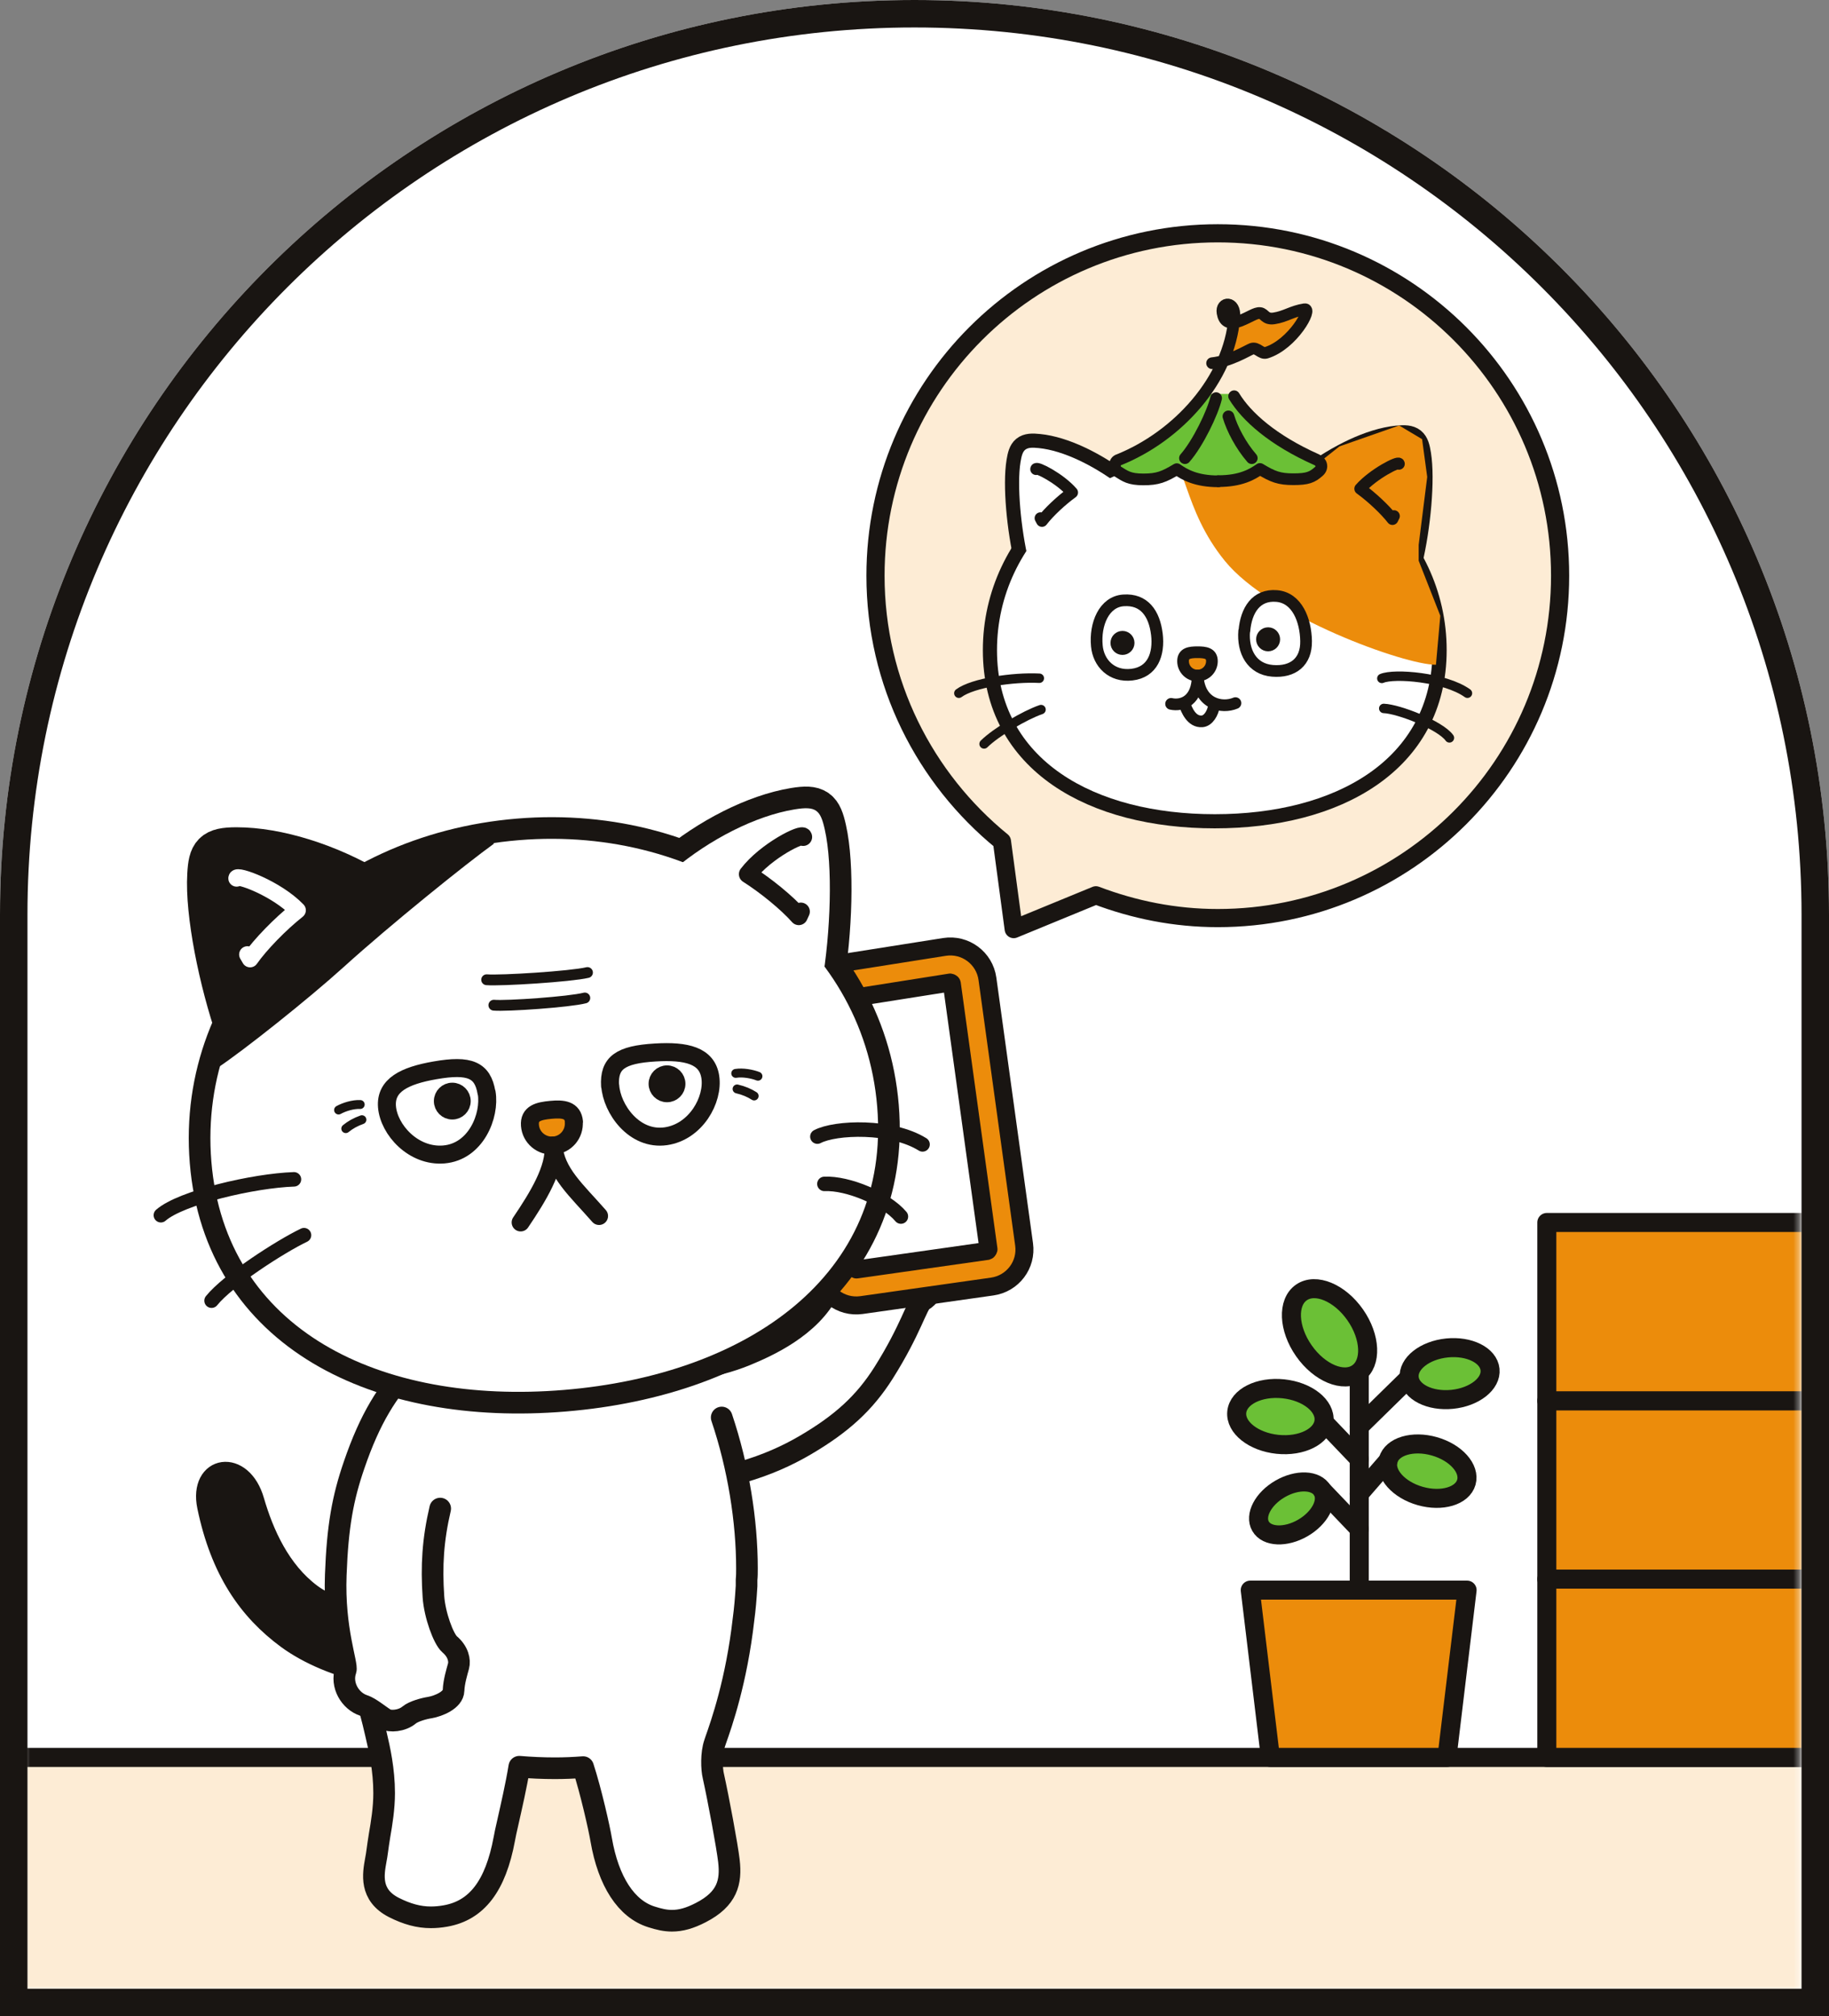 <svg width="333" height="367" viewBox="0 0 333 367" fill="none" xmlns="http://www.w3.org/2000/svg">
<rect x="0" y="0" width="333" height="367" fill="#808080" stroke="none"/>
<g clip-path="url(#clip0_1062_1955)">
<path d="M0 166.5C0 74.545 74.545 0 166.5 0C258.455 0 333 74.545 333 166.5V367H0V166.5Z" fill="white"/>
<mask id="mask0_1062_1955" style="mask-type:luminance" maskUnits="userSpaceOnUse" x="4" y="-6" width="324" height="368">
<path d="M4.333 362H327.667V156.607C327.667 67.322 255.285 -5.06 166 -5.06C76.715 -5.06 4.333 67.322 4.333 156.607V362Z" fill="white"/>
</mask>
<g mask="url(#mask0_1062_1955)">
<path d="M348.857 319.898H-16.82V480.217H348.857V319.898Z" fill="#FDECD5" stroke="#191512" stroke-width="3.465" stroke-miterlimit="10"/>
<path d="M120.498 270.253C131.698 269.7 139.925 266.969 146.596 263.063C153.267 259.157 157.415 255.355 160.872 249.894C165.849 242.013 166.956 237.346 167.958 236.759C170.378 235.307 170.965 231.954 169.583 229.742C168.926 228.705 168.546 226.561 168.2 225.421C167.889 224.453 166.126 223.174 164.432 223.174C163.395 223.174 161.632 222.344 160.699 221.791C159.351 220.996 157.104 220.754 155.929 222.033C154.823 223.243 153.233 224.245 152.403 224.868C151.574 225.49 150.778 226.907 151.055 228.912C151.262 230.398 152.127 232.369 150.917 234.823C147.598 241.598 139.51 245.124 135.846 246.644C130.108 249.03 121.881 250.274 115.555 249.928" fill="white"/>
<path d="M120.498 270.253C131.698 269.7 139.925 266.969 146.596 263.063C153.267 259.157 157.415 255.355 160.872 249.894C165.849 242.013 166.956 237.346 167.958 236.759C170.378 235.307 170.965 231.954 169.583 229.742C168.926 228.705 168.546 226.561 168.2 225.421C167.889 224.453 166.126 223.174 164.432 223.174C163.395 223.174 161.632 222.344 160.699 221.791C159.351 220.996 157.104 220.754 155.929 222.033C154.823 223.243 153.233 224.245 152.403 224.868C151.574 225.49 150.778 226.907 151.055 228.912C151.262 230.398 152.127 232.369 150.917 234.823C147.598 241.598 139.51 245.124 135.846 246.644C130.108 249.03 121.881 250.274 115.555 249.928" stroke="#191512" stroke-width="3.941" stroke-linecap="round" stroke-linejoin="round"/>
<path d="M81.175 290.136C70.148 294.491 61.852 294.18 56.564 290.205C50.895 285.954 47.888 279.179 46.159 273.233C43.981 265.594 36.342 266.838 37.863 274.201C40.283 285.85 45.33 293.04 52.312 298.19C60.089 303.893 74.434 307.592 85.185 303.893" fill="#191512"/>
<path d="M81.175 290.136C70.148 294.491 61.852 294.18 56.564 290.205C50.895 285.954 47.888 279.179 46.159 273.233C43.981 265.594 36.342 266.838 37.863 274.201C40.283 285.85 45.33 293.04 52.312 298.19C60.089 303.893 74.434 307.592 85.185 303.893" stroke="#191512" stroke-width="3.941" stroke-linecap="round" stroke-linejoin="round"/>
<path d="M171.956 172.365L148.56 176.061C144.921 176.623 142.376 180.004 142.869 183.677L149.133 231.695C149.625 235.436 153.073 238.086 156.85 237.56L180.656 234.183C184.363 233.656 186.978 230.242 186.451 226.5L179.778 178.163C179.252 174.387 175.734 171.771 171.956 172.365Z" fill="#EC8C0B" stroke="#191512" stroke-width="3.274" stroke-linecap="round" stroke-linejoin="round"/>
<path d="M155.918 231.08C155.918 231.08 155.677 231.007 155.645 230.868L149.381 182.85C149.381 182.85 149.454 182.575 149.593 182.542L172.989 178.847C172.989 178.847 173.265 178.886 173.297 179.06L179.971 227.396C179.971 227.396 179.897 227.671 179.758 227.703L155.952 231.081L155.918 231.08Z" fill="white" stroke="#191512" stroke-width="3.274" stroke-linecap="round" stroke-linejoin="round"/>
<path d="M131.398 258.024C134.439 267.046 135.995 276.863 135.995 285.47C135.995 286.196 135.995 286.887 135.926 287.579V287.959C135.926 287.959 135.926 288.166 135.926 288.305V288.685C135.787 291.001 135.615 292.971 135.373 294.734C134.094 306.037 131.328 313.849 130.291 316.787L130.119 317.306C129.462 319.207 129.566 322.007 129.877 323.286C130.775 327.33 132.4 336.006 132.711 338.737C133.16 342.574 132.435 345.65 127.595 348.139C125.59 349.176 123.966 349.625 122.341 349.625C121.097 349.625 119.956 349.349 118.643 348.934C114.045 347.517 110.761 342.505 109.448 334.831C109.137 332.93 107.581 325.982 106.164 321.661C104.436 321.799 102.742 321.868 101.014 321.868C98.802 321.868 96.624 321.765 94.55 321.592C93.997 324.979 93.098 328.885 92.476 331.651C92.165 332.999 91.923 334.105 91.819 334.727C90.229 343.3 86.807 347.759 81.103 348.761C80.136 348.934 79.272 349.003 78.442 349.003C76.23 349.003 74.087 348.415 71.701 347.206C67.242 344.924 67.968 341.122 68.418 338.599C68.521 338.046 68.625 337.458 68.694 336.87C68.798 336.075 68.936 335.142 69.109 334.07C69.489 331.893 69.939 329.162 69.939 326.397C69.939 322.11 69.074 318.308 68.487 315.819L68.383 315.37C68.072 313.987 67.796 312.916 67.519 311.879C67.001 309.874 66.516 307.973 65.791 304.274C64.512 297.43 63.717 292.764 63.613 286.023C63.302 266.77 69.662 251.941 80.412 241.018C86.738 234.623 93.064 228.09 100.979 228.09C110.727 228.09 118.539 234.174 124.277 243.023" fill="white"/>
<path d="M131.398 258.024C134.439 267.046 135.995 276.863 135.995 285.47C135.995 286.196 135.995 286.887 135.926 287.579V287.959C135.926 287.959 135.926 288.166 135.926 288.305V288.685C135.787 291.001 135.615 292.971 135.373 294.734C134.094 306.037 131.328 313.849 130.291 316.787L130.119 317.306C129.462 319.207 129.566 322.007 129.877 323.286C130.775 327.33 132.4 336.006 132.711 338.737C133.16 342.574 132.435 345.65 127.595 348.139C125.59 349.176 123.966 349.625 122.341 349.625C121.097 349.625 119.956 349.349 118.643 348.934C114.045 347.517 110.761 342.505 109.448 334.831C109.137 332.93 107.581 325.982 106.164 321.661C104.436 321.799 102.742 321.868 101.014 321.868C98.802 321.868 96.624 321.765 94.55 321.592C93.997 324.979 93.098 328.885 92.476 331.651C92.165 332.999 91.923 334.105 91.819 334.727C90.229 343.3 86.807 347.759 81.103 348.761C80.136 348.934 79.272 349.003 78.442 349.003C76.23 349.003 74.087 348.415 71.701 347.206C67.242 344.924 67.968 341.122 68.418 338.599C68.521 338.046 68.625 337.458 68.694 336.87C68.798 336.075 68.936 335.142 69.109 334.07C69.489 331.893 69.939 329.162 69.939 326.397C69.939 322.11 69.074 318.308 68.487 315.819L68.383 315.37C68.072 313.987 67.796 312.916 67.519 311.879C67.001 309.874 66.516 307.973 65.791 304.274C64.512 297.43 63.717 292.764 63.613 286.023C63.302 266.77 69.662 251.941 80.412 241.018C86.738 234.623 93.064 228.09 100.979 228.09C110.727 228.09 118.539 234.174 124.277 243.023" stroke="#191512" stroke-width="3.941" stroke-linecap="round" stroke-linejoin="round"/>
<path d="M74.793 248.671C70.549 253.208 67.382 258.146 64.47 266.673C62.414 272.643 61.456 277.806 61.133 286.687C60.755 296.606 63.309 302.947 62.941 304.018C62.006 306.7 63.747 309.645 66.223 310.448C67.403 310.827 69.055 312.235 70.117 312.887C70.982 313.441 73.175 313.28 74.492 312.178C75.3 311.506 77.169 310.992 78.264 310.823C79.798 310.558 82.532 309.465 82.575 307.722C82.641 306.08 83.205 304.293 83.479 303.278C83.752 302.263 83.431 300.635 81.869 299.314C80.732 298.324 79.142 293.965 78.914 290.654C78.535 285.04 78.81 280.309 80.145 274.604" fill="white"/>
<path d="M74.793 248.671C70.549 253.208 67.382 258.146 64.47 266.673C62.414 272.643 61.456 277.806 61.133 286.687C60.755 296.606 63.309 302.947 62.941 304.018C62.006 306.7 63.747 309.645 66.223 310.448C67.403 310.827 69.055 312.235 70.117 312.887C70.982 313.441 73.175 313.28 74.492 312.178C75.3 311.506 77.169 310.992 78.264 310.823C79.798 310.558 82.532 309.465 82.575 307.722C82.641 306.08 83.205 304.293 83.479 303.278C83.752 302.263 83.431 300.635 81.869 299.314C80.732 298.324 79.142 293.965 78.914 290.654C78.535 285.04 78.81 280.309 80.145 274.604" stroke="#191512" stroke-width="3.941" stroke-linecap="round" stroke-linejoin="round"/>
<path d="M329.743 287.44H281.624V319.898H329.743V287.44Z" fill="#EC8C0B" stroke="#191512" stroke-width="3.465" stroke-linecap="round" stroke-linejoin="round"/>
<path d="M330.764 254.983H281.624V287.44H330.764V254.983Z" fill="#EC8C0B" stroke="#191512" stroke-width="3.465" stroke-linecap="round" stroke-linejoin="round"/>
<path d="M330.764 222.525H281.624V254.983H330.764V222.525Z" fill="#EC8C0B" stroke="#191512" stroke-width="3.465" stroke-linecap="round" stroke-linejoin="round"/>
<path d="M267.107 289.446H227.632L231.296 319.898H263.443L267.107 289.446Z" fill="#EC8C0B" stroke="#191512" stroke-width="3.465" stroke-linecap="round" stroke-linejoin="round"/>
<path d="M247.473 289.446V250.005" stroke="#191512" stroke-width="3.465" stroke-linecap="round" stroke-linejoin="round"/>
<path d="M237.192 278.136C240.3 276.341 241.899 273.292 240.763 271.324C239.627 269.357 236.187 269.217 233.079 271.011C229.97 272.806 228.371 275.855 229.507 277.823C230.643 279.79 234.084 279.93 237.192 278.136Z" fill="#6BC036" stroke="#191512" stroke-width="3.465" stroke-linecap="round" stroke-linejoin="round"/>
<path d="M266.975 269.81C267.684 267.313 265.073 264.384 261.143 263.268C257.213 262.152 253.452 263.272 252.743 265.77C252.034 268.267 254.645 271.197 258.575 272.312C262.505 273.428 266.266 272.308 266.975 269.81Z" fill="#6BC036" stroke="#191512" stroke-width="3.465" stroke-linecap="round" stroke-linejoin="round"/>
<path d="M247.196 249.941C249.777 248.136 249.572 243.388 246.737 239.336C243.902 235.285 239.512 233.465 236.931 235.271C234.35 237.076 234.556 241.825 237.391 245.876C240.225 249.927 244.615 251.747 247.196 249.941Z" fill="#6BC036" stroke="#191512" stroke-width="3.465" stroke-linecap="round" stroke-linejoin="round"/>
<path d="M247.473 259.684L257.774 249.591" stroke="#191512" stroke-width="3.465" stroke-linecap="round" stroke-linejoin="round"/>
<path d="M264.404 254.716C268.468 254.302 271.55 251.873 271.287 249.29C271.024 246.707 267.517 244.948 263.452 245.362C259.388 245.775 256.306 248.205 256.569 250.788C256.832 253.371 260.34 255.129 264.404 254.716Z" fill="#6BC036" stroke="#191512" stroke-width="3.465" stroke-linecap="round" stroke-linejoin="round"/>
<path d="M240.766 271.298L247.471 278.315" stroke="#191512" stroke-width="3.465" stroke-linecap="round" stroke-linejoin="round"/>
<path d="M240.766 258.578L247.471 265.594" stroke="#191512" stroke-width="3.465" stroke-linecap="round" stroke-linejoin="round"/>
<path d="M241.057 258.678C241.347 255.886 238.027 253.254 233.64 252.799C229.254 252.343 225.463 254.236 225.173 257.028C224.883 259.819 228.204 262.451 232.59 262.907C236.977 263.362 240.767 261.469 241.057 258.678Z" fill="#6BC036" stroke="#191512" stroke-width="3.465" stroke-linecap="round" stroke-linejoin="round"/>
<path d="M252.727 265.871L247.473 271.92" stroke="#191512" stroke-width="3.465" stroke-linecap="round" stroke-linejoin="round"/>
<path d="M159.707 201.432C162.23 232.092 136.167 250.24 102.672 253.005C69.212 255.77 41.006 242.082 38.483 211.422C35.959 180.761 60.951 155.701 94.446 152.936C127.906 150.17 157.184 170.772 159.707 201.432Z" stroke="#191512" stroke-width="7.883" stroke-linecap="round" stroke-linejoin="round"/>
<path d="M43.321 187.813C40.106 178.549 37.617 166.175 38.032 159.227C38.24 155.459 38.862 154.526 43.044 154.526C50.511 154.526 59.74 157.464 67.483 162.061" stroke="#191512" stroke-width="7.883" stroke-linecap="round" stroke-linejoin="round"/>
<path d="M149.648 179.033C151.238 169.7 151.653 157.568 150.166 151C149.371 147.44 148.611 146.679 144.636 147.336C137.549 148.511 129.219 152.763 122.582 158.363" stroke="#191512" stroke-width="7.883" stroke-linecap="round" stroke-linejoin="round"/>
<path d="M159.707 201.432C162.23 232.092 136.167 250.24 102.672 253.005C69.212 255.77 41.006 242.082 38.483 211.422C35.959 180.761 60.951 155.701 94.446 152.936C127.906 150.17 157.184 170.772 159.707 201.432Z" fill="white"/>
<path d="M43.321 187.813C40.106 178.549 37.617 166.175 38.032 159.227C38.24 155.459 38.862 154.526 43.044 154.526C50.511 154.526 59.74 157.464 67.483 162.061" fill="white"/>
<path d="M149.648 179.033C151.238 169.7 151.653 157.568 150.166 151C149.371 147.44 148.611 146.679 144.636 147.336C137.549 148.511 129.219 152.763 122.582 158.363" fill="white"/>
<path d="M89.953 153.524C83.385 150.655 66.724 159.849 65.514 159.262C57.737 155.286 49.061 152.832 41.906 152.832C37.239 152.832 36.582 153.869 36.34 158.052C35.926 164.93 38.069 176.545 41.076 186.292C41.456 187.502 39.175 193.24 39.59 194.381C44.291 191.27 56.078 181.903 62.611 175.992C71.08 168.318 84.906 157.188 89.953 153.558V153.524Z" fill="#191512"/>
<path d="M29.288 221.204C32.952 217.989 46.225 214.913 53.519 214.671" stroke="#191512" stroke-width="2.638" stroke-linecap="round" stroke-linejoin="round"/>
<path d="M38.517 236.759C41.524 233.026 51.03 226.908 55.35 224.834" stroke="#191512" stroke-width="2.638" stroke-linecap="round" stroke-linejoin="round"/>
<path d="M148.818 206.894C152.102 205.166 162.299 204.786 167.967 208.311" stroke="#191512" stroke-width="2.638" stroke-linecap="round" stroke-linejoin="round"/>
<path d="M150.096 215.501C154.348 215.294 161.295 218.197 164.026 221.446" stroke="#191512" stroke-width="2.638" stroke-linecap="round" stroke-linejoin="round"/>
<path d="M104.469 204.198C104.642 206.41 103.018 208.346 100.805 208.518C98.593 208.691 96.657 207.067 96.485 204.854C96.312 202.642 98.075 202.227 100.287 202.02C102.499 201.813 104.297 201.985 104.504 204.198H104.469Z" fill="#EC8C0B" stroke="#191512" stroke-width="3.274" stroke-linecap="round" stroke-linejoin="round"/>
<path d="M100.771 208.518C101.117 212.666 97.971 217.817 94.791 222.518" stroke="#191512" stroke-width="3.274" stroke-linecap="round" stroke-linejoin="round"/>
<path d="M100.771 208.518C101.186 213.461 104.919 216.607 109.067 221.343" stroke="#191512" stroke-width="3.274" stroke-linecap="round" stroke-linejoin="round"/>
<path d="M146.225 152.348C146.225 151.518 139.485 154.802 136.166 159.123C139.485 161.232 143.287 164.343 145.43 166.762L145.81 165.933" stroke="#191512" stroke-width="3.274" stroke-linecap="round" stroke-linejoin="round"/>
<path d="M111.105 197.63C111.382 201.812 115.426 207.654 121.233 206.825C126.695 206.03 129.944 200.188 129.322 196.04C128.734 192.134 124.966 191.235 119.298 191.581C112.903 191.961 110.829 193.482 111.071 197.664L111.105 197.63Z" stroke="#191512" stroke-width="3.274" stroke-linecap="round" stroke-linejoin="round"/>
<path d="M121.441 199.254C122.529 199.254 123.411 198.372 123.411 197.284C123.411 196.196 122.529 195.313 121.441 195.313C120.353 195.313 119.471 196.196 119.471 197.284C119.471 198.372 120.353 199.254 121.441 199.254Z" fill="#191512" stroke="#191512" stroke-width="2.765" stroke-linecap="round" stroke-linejoin="round"/>
<path d="M88.604 198.909C89.296 203.057 86.668 209.659 80.792 210.143C75.262 210.593 70.802 205.65 70.457 201.467C70.146 197.527 73.637 195.798 79.202 194.83C85.528 193.724 87.878 194.761 88.57 198.875L88.604 198.909Z" stroke="#191512" stroke-width="3.274" stroke-linecap="round" stroke-linejoin="round"/>
<path d="M82.346 202.4C83.434 202.4 84.317 201.518 84.317 200.43C84.317 199.342 83.434 198.46 82.346 198.46C81.258 198.46 80.376 199.342 80.376 200.43C80.376 201.518 81.258 202.4 82.346 202.4Z" fill="#191512" stroke="#191512" stroke-width="2.765" stroke-linecap="round" stroke-linejoin="round"/>
<path d="M65.582 201.052C64.269 200.983 62.644 201.501 61.642 202.054" stroke="#191512" stroke-width="1.621" stroke-linecap="round" stroke-linejoin="round"/>
<path d="M65.893 203.817C64.718 204.231 63.75 204.785 62.955 205.441" stroke="#191512" stroke-width="1.621" stroke-linecap="round" stroke-linejoin="round"/>
<path d="M133.954 195.383C135.268 195.176 136.927 195.487 137.998 195.901" stroke="#191512" stroke-width="1.621" stroke-linecap="round" stroke-linejoin="round"/>
<path d="M134.197 198.217C135.406 198.494 136.443 198.943 137.307 199.496" stroke="#191512" stroke-width="1.621" stroke-linecap="round" stroke-linejoin="round"/>
<path d="M88.605 178.342C91.197 178.55 103.918 177.755 106.959 177.029" stroke="#191512" stroke-width="1.971" stroke-linecap="round" stroke-linejoin="round"/>
<path d="M89.916 182.974C92.232 183.181 103.708 182.386 106.474 181.661" stroke="#191512" stroke-width="1.971" stroke-linecap="round" stroke-linejoin="round"/>
<path d="M43.078 159.884C42.974 159.054 50.268 161.647 54.174 165.691C50.994 168.214 47.433 171.878 45.532 174.574L45.048 173.745" fill="#191512"/>
<path d="M43.078 159.884C42.974 159.054 50.268 161.647 54.174 165.691C50.994 168.214 47.433 171.878 45.532 174.574L45.048 173.745" stroke="white" stroke-width="3.02" stroke-linecap="round" stroke-linejoin="round"/>
<path d="M221.721 42.468C187.293 42.468 159.398 70.363 159.398 104.791C159.398 124.321 168.385 141.708 182.419 153.15L184.562 169.119L199.529 162.967C206.442 165.594 213.874 167.115 221.721 167.115C256.149 167.115 284.044 139.219 284.044 104.791C284.044 70.363 256.149 42.468 221.721 42.468Z" fill="#FDECD5"/>
<path d="M221.721 42.468C187.293 42.468 159.398 70.363 159.398 104.791C159.398 124.321 168.385 141.708 182.419 153.15L184.562 169.119L199.529 162.967C206.442 165.594 213.874 167.115 221.721 167.115C256.149 167.115 284.044 139.219 284.044 104.791C284.044 70.363 256.149 42.468 221.721 42.468Z" stroke="#191512" stroke-width="3.306" stroke-linecap="round" stroke-linejoin="round"/>
<path d="M260.815 118.342C260.815 138.39 243.048 148.207 221.168 148.207C199.287 148.207 181.52 138.425 181.52 118.342C181.52 98.293 199.287 82.739 221.168 82.739C243.048 82.739 260.815 98.293 260.815 118.342Z" stroke="#191512" stroke-width="5.149" stroke-linecap="round" stroke-linejoin="round"/>
<path d="M187.258 102.096C185.875 96.289 185.115 88.269 185.806 84.087C186.186 81.805 186.601 81.287 189.124 81.563C193.618 82.013 199.045 84.743 203.469 88.027" stroke="#191512" stroke-width="5.149" stroke-linecap="round" stroke-linejoin="round"/>
<path d="M256.425 102.096C257.911 95.874 258.706 87.267 257.98 82.773C257.6 80.319 257.116 79.766 254.42 80.042C249.581 80.526 243.774 83.464 239.073 86.956" stroke="#191512" stroke-width="5.149" stroke-linecap="round" stroke-linejoin="round"/>
<path d="M260.815 118.342C260.815 138.39 243.048 148.207 221.168 148.207C199.287 148.207 181.52 138.425 181.52 118.342C181.52 98.293 199.287 82.739 221.168 82.739C243.048 82.739 260.815 98.293 260.815 118.342Z" fill="white"/>
<path d="M187.258 102.096C185.875 96.289 185.115 88.269 185.806 84.087C186.186 81.805 186.601 81.287 189.124 81.563C193.618 82.013 199.045 84.743 203.469 88.027" fill="white"/>
<path d="M256.425 102.096C257.911 95.874 258.706 87.267 257.98 82.773C257.6 80.319 257.116 79.766 254.42 80.042C249.581 80.526 243.774 83.464 239.073 86.956" fill="white"/>
<g style="mix-blend-mode:darken">
<path d="M261.403 121.004C255.838 121.038 231.296 112.293 223 102.096C215.188 92.486 216.121 83.292 211.939 82.704C207.756 82.117 225.108 81.252 225.108 81.252L236.999 84.329L239.073 85.055L243.878 81.252L254.732 77.45L258.914 79.939L259.847 86.817L258.292 99.192V102.061L262.233 112.086L261.438 121.004H261.403Z" fill="#EC8C0B"/>
</g>
<path d="M174.572 126.188C177.13 124.287 184.493 123.216 189.228 123.458" stroke="#191512" stroke-width="1.716" stroke-linecap="round" stroke-linejoin="round"/>
<path d="M179.168 135.418C181.38 133.241 186.6 130.164 189.538 129.162" stroke="#191512" stroke-width="1.716" stroke-linecap="round" stroke-linejoin="round"/>
<path d="M251.586 123.491C253.833 122.524 263.062 123.249 267.175 126.188" stroke="#191512" stroke-width="1.716" stroke-linecap="round" stroke-linejoin="round"/>
<path d="M251.932 128.954C254.698 129.058 262.268 132.031 263.892 134.312" stroke="#191512" stroke-width="1.716" stroke-linecap="round" stroke-linejoin="round"/>
<path d="M220.649 120.347C220.649 121.798 219.473 122.974 218.022 122.974C216.57 122.974 215.395 121.798 215.395 120.347C215.395 118.895 216.57 118.722 218.022 118.722C219.473 118.722 220.649 118.895 220.649 120.347Z" fill="#EC8C0B" stroke="#191512" stroke-width="2.13" stroke-linecap="round" stroke-linejoin="round"/>
<path d="M218.057 122.974C218.057 127.536 215.223 128.573 213.218 128.124" stroke="#191512" stroke-width="2.13" stroke-linecap="round" stroke-linejoin="round"/>
<path d="M218.056 122.974C218.332 128.193 222.48 129.023 224.934 127.986" stroke="#191512" stroke-width="2.13" stroke-linecap="round" stroke-linejoin="round"/>
<path d="M188.64 85.4C188.605 84.881 192.961 87.059 195.207 89.652C193.203 91.103 190.956 93.212 189.711 94.837L189.435 94.318" stroke="#191512" stroke-width="2.13" stroke-linecap="round" stroke-linejoin="round"/>
<path d="M254.697 84.433C254.731 83.879 250.065 86.23 247.645 88.961C249.788 90.516 252.208 92.798 253.522 94.491L253.798 93.938" stroke="#191512" stroke-width="2.13" stroke-linecap="round" stroke-linejoin="round"/>
<path d="M219.647 71.711H224.521V72.575H219.613L219.647 71.711Z" fill="#6BC036"/>
<path d="M220.72 71.781H223.07L224.453 73.371C224.453 73.371 231.193 83.292 229.43 84.743C227.667 86.195 225.766 87.543 221.791 87.543C217.816 87.543 214.774 85.781 213.806 85.055C214.428 82.912 220.72 71.781 220.72 71.781Z" fill="#6BC036"/>
<path d="M220.719 71.781C220.546 73.648 219.889 76.206 218.714 78.694C217.539 81.183 216.052 83.672 214.22 85.331C212.388 86.99 209.174 87.336 206.927 87.059C205.475 86.887 204.231 86.264 203.366 85.677C202.813 85.297 202.917 84.052 203.505 83.81C206.132 82.739 209.727 81.01 212.008 79.04C214.704 76.689 217.711 74.546 219.44 71.781C220.062 71.781 220.719 71.781 220.719 71.781Z" fill="#6BC036"/>
<path d="M223.071 71.781C223.243 73.648 223.9 76.206 225.075 78.694C226.251 81.183 227.737 83.672 229.569 85.331C231.401 86.99 234.616 87.336 236.863 87.059C238.314 86.887 239.559 86.264 240.423 85.677C240.976 85.297 240.872 84.052 240.285 83.81C237.658 82.739 234.063 81.01 231.781 79.04C229.085 76.689 226.078 74.546 224.35 71.781C223.762 71.781 223.071 71.781 223.071 71.781Z" fill="#6BC036"/>
<path d="M224.52 58.75C224.831 58.75 225.28 58.646 225.868 58.439C227.734 57.817 228.771 56.849 229.601 56.987C230.431 57.126 230.5 58.197 232.124 57.955C234.164 57.678 235.408 56.642 237.689 56.296C239.245 56.054 235.546 62.691 230.707 64.212C229.774 64.488 229.048 63.14 228.08 63.486C227.458 63.728 225.695 64.903 222.791 65.733C223.172 64.903 224.589 60.375 224.554 58.75H224.52Z" fill="#EC8C0B"/>
<path d="M227.908 83.396C225.903 81.08 224.348 78.107 223.656 75.791" stroke="#191512" stroke-width="2.13" stroke-linecap="round" stroke-linejoin="round"/>
<path d="M215.742 83.396C218.092 80.734 220.788 75.134 221.411 72.473" stroke="#191512" stroke-width="2.13" stroke-linecap="round" stroke-linejoin="round"/>
<path d="M224.693 72.127C226.939 75.825 231.71 80.112 239.694 83.672C240.593 84.052 240.939 85.089 240.109 85.815C238.899 86.886 238.07 87.232 235.477 87.232C232.885 87.232 231.744 86.783 229.394 85.366C227.976 86.368 225.868 87.578 221.824 87.578" stroke="#191512" stroke-width="2.13" stroke-linecap="round" stroke-linejoin="round"/>
<path d="M220.684 66.112C223.968 65.767 227.113 63.796 227.908 63.485C228.876 63.14 229.602 64.488 230.536 64.211C235.34 62.725 239.073 56.053 237.518 56.295C235.237 56.641 234.027 57.644 231.953 57.955C230.328 58.197 230.259 57.09 229.429 56.987C228.6 56.883 227.528 57.747 225.696 58.439C223.691 59.164 222.827 58.439 222.585 56.952C222.24 54.878 224.97 54.705 224.728 57.747C223.83 69.154 214.358 79.42 203.678 83.707C202.779 83.948 202.779 85.4 203.539 85.85C204.887 86.679 205.579 87.267 208.171 87.267C210.764 87.267 211.904 86.817 214.255 85.4C215.672 86.403 217.781 87.613 221.825 87.613" stroke="#191512" stroke-width="2.13" stroke-linecap="round" stroke-linejoin="round"/>
<path d="M226.525 114.851C226.214 118.584 227.908 121.799 231.676 122.11C235.444 122.421 237.863 120.45 237.794 116.683C237.725 112.915 236.169 108.802 232.436 108.491C228.703 108.179 226.871 111.083 226.56 114.851H226.525Z" fill="white" stroke="#191512" stroke-width="2.13" stroke-linecap="round" stroke-linejoin="round"/>
<path d="M210.625 115.404C211.075 119.137 209.83 122.352 206.097 122.801C202.364 123.251 199.979 120.658 199.702 117.582C199.322 113.607 201.016 109.528 204.542 109.286C208.309 109.009 210.176 111.671 210.625 115.439V115.404Z" fill="white" stroke="#191512" stroke-width="2.13" stroke-linecap="round" stroke-linejoin="round"/>
<path d="M230.881 117.651C231.587 117.651 232.159 117.079 232.159 116.372C232.159 115.666 231.587 115.093 230.881 115.093C230.174 115.093 229.602 115.666 229.602 116.372C229.602 117.079 230.174 117.651 230.881 117.651Z" fill="#191512" stroke="#191512" stroke-width="1.812" stroke-linecap="round" stroke-linejoin="round"/>
<path d="M204.367 118.307C205.073 118.307 205.646 117.734 205.646 117.028C205.646 116.321 205.073 115.749 204.367 115.749C203.661 115.749 203.088 116.321 203.088 117.028C203.088 117.734 203.661 118.307 204.367 118.307Z" fill="#191512" stroke="#191512" stroke-width="1.812" stroke-linecap="round" stroke-linejoin="round"/>
<path d="M215.671 128.193C216.017 129.092 216.881 131.477 218.886 131.304C219.992 131.201 220.822 129.818 221.029 128.47" stroke="#191512" stroke-width="2.13" stroke-linecap="round" stroke-linejoin="round"/>
</g>
</g>
<path d="M166.5 2.5C257.075 2.5 330.5 75.925 330.5 166.5V364.5H2.5V166.5C2.5 75.925 75.925 2.5 166.5 2.5Z" stroke="#191512" stroke-width="5"/>
<defs>
<clipPath id="clip0_1062_1955">
<path d="M0 166.5C0 74.545 74.545 0 166.5 0C258.455 0 333 74.545 333 166.5V367H0V166.5Z" fill="white"/>
</clipPath>
</defs>
</svg>
